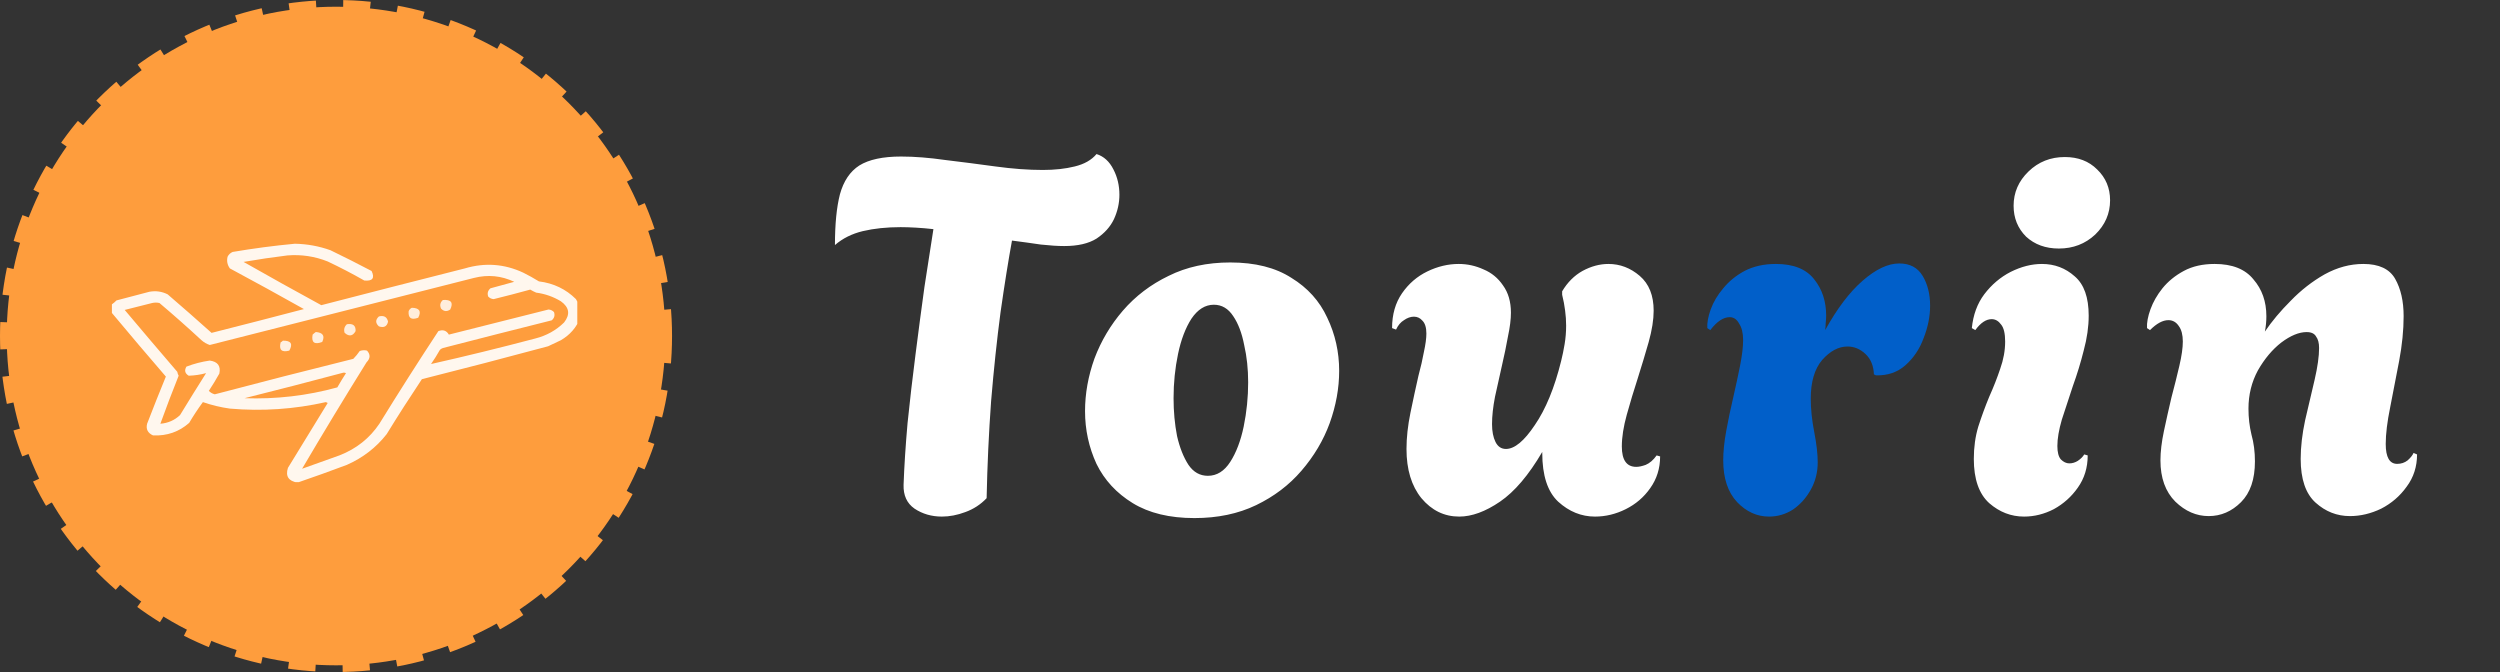 <svg width="186" height="50" viewBox="0 0 186 50" fill="none" xmlns="http://www.w3.org/2000/svg">
<rect x="0" y="0" width="186" height="50" fill="#333333" stroke="none"/>
<path d="M70.075 38.434C69.311 38.434 68.632 38.236 68.04 37.842C67.473 37.447 67.202 36.855 67.226 36.066C67.276 34.684 67.374 33.155 67.522 31.478C67.695 29.8 67.892 28.098 68.114 26.372C68.336 24.62 68.558 22.943 68.78 21.34C69.027 19.736 69.249 18.306 69.446 17.048C69.002 16.998 68.571 16.961 68.151 16.937C67.732 16.912 67.35 16.9 67.004 16.9C65.968 16.9 65.031 16.998 64.192 17.196C63.378 17.393 62.688 17.738 62.12 18.232C62.12 16.678 62.244 15.42 62.49 14.458C62.762 13.471 63.243 12.756 63.933 12.312C64.649 11.868 65.685 11.646 67.041 11.646C68.028 11.646 69.126 11.732 70.334 11.905C71.568 12.053 72.813 12.213 74.071 12.386C75.329 12.558 76.501 12.645 77.586 12.645C78.474 12.645 79.264 12.558 79.954 12.386C80.67 12.213 81.212 11.905 81.582 11.461C82.125 11.633 82.544 12.016 82.84 12.608C83.136 13.175 83.284 13.804 83.284 14.495C83.284 15.111 83.149 15.716 82.877 16.308C82.606 16.875 82.174 17.356 81.582 17.751C80.99 18.121 80.189 18.306 79.177 18.306C78.709 18.306 78.129 18.269 77.438 18.195C76.772 18.096 76.057 17.997 75.292 17.899C75.021 19.379 74.737 21.155 74.441 23.227C74.17 25.274 73.936 27.482 73.738 29.85C73.566 32.218 73.455 34.623 73.405 37.065C72.961 37.533 72.431 37.879 71.814 38.101C71.222 38.323 70.643 38.434 70.075 38.434ZM88.867 38.545C87.017 38.545 85.488 38.175 84.279 37.435C83.071 36.695 82.17 35.72 81.578 34.512C81.011 33.278 80.727 31.971 80.727 30.59C80.727 29.282 80.962 27.975 81.43 26.668C81.924 25.36 82.627 24.176 83.539 23.116C84.477 22.03 85.611 21.167 86.943 20.526C88.275 19.86 89.805 19.527 91.531 19.527C93.381 19.527 94.898 19.909 96.082 20.674C97.291 21.414 98.179 22.4 98.746 23.634C99.338 24.867 99.634 26.187 99.634 27.593C99.634 28.875 99.4 30.17 98.931 31.478C98.463 32.76 97.76 33.944 96.822 35.03C95.91 36.09 94.787 36.941 93.455 37.583C92.123 38.224 90.594 38.545 88.867 38.545ZM89.866 35.4C90.532 35.4 91.087 35.054 91.531 34.364C91.975 33.673 92.308 32.797 92.53 31.737C92.752 30.651 92.863 29.554 92.863 28.444C92.863 27.457 92.765 26.532 92.567 25.669C92.395 24.781 92.123 24.065 91.753 23.523C91.383 22.955 90.902 22.672 90.31 22.672C89.669 22.672 89.114 23.017 88.645 23.708C88.201 24.398 87.868 25.274 87.646 26.335C87.424 27.395 87.313 28.493 87.313 29.628C87.313 30.614 87.4 31.552 87.572 32.44C87.77 33.303 88.053 34.018 88.423 34.586C88.793 35.128 89.274 35.4 89.866 35.4ZM108.565 38.434C107.455 38.434 106.518 37.977 105.753 37.065C105.013 36.152 104.643 34.931 104.643 33.402C104.643 32.563 104.742 31.663 104.939 30.701C105.137 29.739 105.334 28.826 105.531 27.963C105.704 27.321 105.84 26.729 105.938 26.187C106.062 25.619 106.123 25.163 106.123 24.818C106.123 24.374 106.025 24.053 105.827 23.856C105.655 23.658 105.445 23.56 105.198 23.56C104.952 23.56 104.705 23.646 104.458 23.819C104.212 23.967 104.014 24.201 103.866 24.522L103.57 24.411C103.57 23.399 103.817 22.536 104.31 21.821C104.804 21.105 105.433 20.563 106.197 20.193C106.962 19.823 107.739 19.638 108.528 19.638C109.17 19.638 109.786 19.773 110.378 20.045C110.97 20.291 111.451 20.686 111.821 21.229C112.216 21.771 112.413 22.45 112.413 23.264C112.413 23.757 112.339 24.349 112.191 25.04C112.068 25.73 111.92 26.446 111.747 27.186C111.575 27.95 111.402 28.727 111.229 29.517C111.081 30.281 111.007 30.96 111.007 31.552C111.007 32.094 111.094 32.538 111.266 32.884C111.439 33.229 111.698 33.402 112.043 33.402C112.685 33.402 113.4 32.81 114.189 31.626C115.003 30.442 115.657 28.851 116.15 26.853C116.249 26.458 116.335 26.039 116.409 25.595C116.483 25.151 116.52 24.694 116.52 24.226C116.52 23.856 116.496 23.486 116.446 23.116C116.397 22.721 116.323 22.326 116.224 21.932V21.673C116.619 21.007 117.125 20.501 117.741 20.156C118.383 19.81 119.024 19.638 119.665 19.638C120.529 19.638 121.306 19.934 121.996 20.526C122.687 21.118 123.032 21.981 123.032 23.116C123.032 23.782 122.909 24.559 122.662 25.447C122.416 26.31 122.144 27.21 121.848 28.148C121.552 29.06 121.281 29.961 121.034 30.849C120.788 31.737 120.664 32.526 120.664 33.217C120.664 34.228 121.022 34.734 121.737 34.734C121.935 34.734 122.169 34.684 122.44 34.586C122.736 34.462 123.008 34.228 123.254 33.883L123.513 33.957C123.513 34.845 123.267 35.634 122.773 36.325C122.305 36.991 121.7 37.509 120.96 37.879C120.22 38.249 119.456 38.434 118.666 38.434C117.655 38.434 116.742 38.064 115.928 37.324C115.139 36.584 114.744 35.375 114.744 33.698V33.624C113.733 35.35 112.685 36.584 111.599 37.324C110.514 38.064 109.503 38.434 108.565 38.434ZM153.179 18.491C152.193 18.491 151.379 18.195 150.737 17.603C150.121 16.986 149.812 16.221 149.812 15.309C149.812 14.322 150.182 13.471 150.922 12.756C151.662 12.04 152.563 11.683 153.623 11.683C154.61 11.683 155.412 11.991 156.028 12.608C156.67 13.224 156.99 13.989 156.99 14.902C156.99 15.888 156.62 16.739 155.88 17.455C155.14 18.145 154.24 18.491 153.179 18.491ZM150.589 38.434C149.627 38.434 148.764 38.101 147.999 37.435C147.235 36.744 146.852 35.646 146.852 34.142C146.852 33.278 146.963 32.477 147.185 31.737C147.432 30.972 147.703 30.232 147.999 29.517C148.32 28.801 148.591 28.111 148.813 27.445C149.06 26.754 149.183 26.076 149.183 25.41C149.183 24.818 149.085 24.398 148.887 24.152C148.69 23.88 148.456 23.745 148.184 23.745C147.765 23.745 147.358 24.016 146.963 24.559L146.704 24.411C146.803 23.424 147.111 22.585 147.629 21.895C148.172 21.179 148.826 20.624 149.59 20.23C150.38 19.835 151.157 19.638 151.921 19.638C152.859 19.638 153.673 19.946 154.363 20.563C155.054 21.155 155.399 22.129 155.399 23.486C155.399 24.3 155.276 25.163 155.029 26.076C154.807 26.964 154.536 27.852 154.215 28.74C153.919 29.628 153.648 30.454 153.401 31.219C153.179 31.983 153.068 32.637 153.068 33.18C153.068 33.648 153.155 33.981 153.327 34.179C153.525 34.376 153.734 34.475 153.956 34.475C154.178 34.475 154.388 34.413 154.585 34.29C154.807 34.142 154.968 33.981 155.066 33.809L155.325 33.883C155.325 34.795 155.079 35.597 154.585 36.288C154.117 36.954 153.525 37.484 152.809 37.879C152.094 38.249 151.354 38.434 150.589 38.434ZM164.326 38.397C163.414 38.397 162.587 38.039 161.847 37.324C161.107 36.584 160.737 35.56 160.737 34.253C160.737 33.611 160.824 32.884 160.996 32.07C161.169 31.256 161.354 30.429 161.551 29.591C161.773 28.752 161.971 27.963 162.143 27.223C162.316 26.483 162.402 25.878 162.402 25.41C162.402 24.916 162.304 24.534 162.106 24.263C161.909 23.967 161.65 23.819 161.329 23.819C160.91 23.819 160.454 24.065 159.96 24.559L159.738 24.411C159.714 24.016 159.8 23.547 159.997 23.005C160.195 22.462 160.491 21.944 160.885 21.451C161.305 20.933 161.835 20.501 162.476 20.156C163.118 19.81 163.882 19.638 164.77 19.638C166.078 19.638 167.04 20.02 167.656 20.785C168.298 21.525 168.618 22.437 168.618 23.523C168.618 23.917 168.581 24.3 168.507 24.67C169.025 23.905 169.667 23.14 170.431 22.376C171.196 21.586 172.035 20.933 172.947 20.415C173.885 19.897 174.847 19.638 175.833 19.638C176.993 19.638 177.782 20.008 178.201 20.748C178.621 21.488 178.83 22.413 178.83 23.523C178.83 24.559 178.719 25.669 178.497 26.853C178.275 28.037 178.053 29.184 177.831 30.294C177.609 31.379 177.498 32.292 177.498 33.032C177.498 34.018 177.782 34.512 178.349 34.512C178.645 34.512 178.904 34.425 179.126 34.253C179.348 34.055 179.496 33.87 179.57 33.698L179.829 33.809C179.829 34.721 179.57 35.523 179.052 36.214C178.559 36.904 177.93 37.447 177.165 37.842C176.401 38.212 175.624 38.397 174.834 38.397C173.872 38.397 173.021 38.064 172.281 37.398C171.541 36.732 171.171 35.646 171.171 34.142C171.171 33.254 171.282 32.292 171.504 31.256C171.751 30.22 171.985 29.221 172.207 28.259C172.429 27.297 172.54 26.507 172.54 25.891C172.54 25.521 172.466 25.237 172.318 25.04C172.195 24.818 171.961 24.707 171.615 24.707C171.048 24.707 170.419 24.966 169.728 25.484C169.062 26.002 168.483 26.692 167.989 27.556C167.521 28.419 167.286 29.369 167.286 30.405C167.286 31.071 167.36 31.712 167.508 32.329C167.681 32.945 167.767 33.611 167.767 34.327C167.767 35.659 167.422 36.67 166.731 37.361C166.041 38.051 165.239 38.397 164.326 38.397Z" fill="white"/>
<path d="M131.612 38.434C130.724 38.434 129.934 38.076 129.244 37.361C128.553 36.621 128.208 35.585 128.208 34.253C128.208 33.611 128.282 32.884 128.43 32.07C128.578 31.256 128.75 30.429 128.948 29.591C129.145 28.727 129.318 27.926 129.466 27.186C129.614 26.421 129.688 25.792 129.688 25.299C129.688 24.781 129.589 24.374 129.392 24.078C129.219 23.757 128.985 23.597 128.689 23.597C128.22 23.597 127.739 23.917 127.246 24.559L127.024 24.411C126.999 24.016 127.085 23.547 127.283 23.005C127.48 22.462 127.788 21.944 128.208 21.451C128.627 20.933 129.157 20.501 129.799 20.156C130.465 19.81 131.242 19.638 132.13 19.638C133.437 19.638 134.387 20.02 134.979 20.785C135.571 21.525 135.867 22.425 135.867 23.486C135.867 23.658 135.854 23.843 135.83 24.041C135.83 24.213 135.817 24.386 135.793 24.559C136.681 22.955 137.606 21.734 138.568 20.896C139.554 20.032 140.467 19.601 141.306 19.601C142.095 19.601 142.675 19.909 143.045 20.526C143.415 21.142 143.6 21.882 143.6 22.746C143.6 23.535 143.439 24.337 143.119 25.151C142.823 25.965 142.366 26.643 141.75 27.186C141.158 27.704 140.43 27.95 139.567 27.926L139.419 27.852C139.394 27.21 139.184 26.705 138.79 26.335C138.395 25.965 137.951 25.78 137.458 25.78C136.792 25.78 136.163 26.113 135.571 26.779C135.003 27.445 134.72 28.407 134.72 29.665C134.72 30.429 134.806 31.256 134.979 32.144C135.151 33.032 135.238 33.784 135.238 34.401C135.238 35.141 135.065 35.819 134.72 36.436C134.374 37.052 133.93 37.546 133.388 37.916C132.845 38.261 132.253 38.434 131.612 38.434Z" fill="#015FC9"/>
<circle cx="25" cy="25" r="24.5" fill="#FE9D3D" stroke="#FE9D3D" stroke-dasharray="2 2"/>
<g clip-path="url(#clip0_554_17)">
<path opacity="0.912" fill-rule="evenodd" clip-rule="evenodd" d="M43.158 22.77C43.158 23.07 43.158 23.371 43.158 23.671C42.884 24.368 42.408 24.915 41.729 25.313C41.411 25.463 41.094 25.614 40.776 25.764C37.656 26.605 34.526 27.421 31.388 28.211C30.49 29.557 29.616 30.92 28.769 32.299C27.987 33.297 27 34.059 25.81 34.585C24.591 35.044 23.367 35.484 22.136 35.905C21.465 35.795 21.227 35.431 21.422 34.81C22.408 33.201 23.395 31.591 24.381 29.981C24.336 29.96 24.291 29.938 24.245 29.917C21.891 30.448 19.51 30.609 17.102 30.4C16.415 30.304 15.746 30.143 15.095 29.917C14.73 30.414 14.39 30.929 14.075 31.462C13.322 32.129 12.426 32.44 11.387 32.396C10.993 32.218 10.845 31.928 10.945 31.527C11.397 30.351 11.862 29.181 12.34 28.017C10.985 26.446 9.647 24.869 8.326 23.285C8.326 23.07 8.326 22.856 8.326 22.641C8.448 22.558 8.561 22.461 8.666 22.351C9.482 22.137 10.299 21.922 11.115 21.707C11.597 21.62 12.05 21.684 12.476 21.901C13.575 22.844 14.663 23.799 15.741 24.766C18.034 24.186 20.325 23.596 22.612 22.995C20.787 21.97 18.95 20.961 17.102 19.969C16.912 19.705 16.855 19.415 16.932 19.1C17.011 18.939 17.136 18.821 17.306 18.745C18.84 18.484 20.382 18.28 21.932 18.134C22.846 18.15 23.73 18.311 24.585 18.617C25.614 19.114 26.635 19.63 27.647 20.162C27.898 20.694 27.717 20.93 27.102 20.87C26.217 20.365 25.31 19.893 24.381 19.454C23.423 19.072 22.425 18.922 21.388 19.003C20.294 19.137 19.206 19.298 18.122 19.486C20.036 20.574 21.964 21.648 23.905 22.705C27.462 21.783 31.022 20.871 34.586 19.969C36.083 19.524 37.534 19.631 38.94 20.291C39.336 20.489 39.722 20.704 40.096 20.935C41.185 21.07 42.103 21.51 42.852 22.255C42.938 22.441 43.04 22.613 43.158 22.77ZM22.476 34.875C24.039 32.217 25.638 29.578 27.272 26.955C27.558 26.666 27.569 26.376 27.306 26.086C27.121 26.039 26.939 26.05 26.762 26.118C26.618 26.328 26.46 26.521 26.286 26.698C22.841 27.553 19.405 28.433 15.979 29.337C15.803 29.292 15.656 29.206 15.537 29.08C15.815 28.661 16.076 28.232 16.32 27.792C16.437 27.228 16.199 26.906 15.605 26.826C15.006 26.912 14.428 27.062 13.87 27.277C13.703 27.558 13.76 27.784 14.04 27.953C14.483 27.939 14.914 27.875 15.333 27.76C14.678 28.796 14.032 29.837 13.394 30.883C12.992 31.264 12.505 31.479 11.931 31.527C12.365 30.328 12.818 29.137 13.292 27.953C13.243 27.863 13.209 27.766 13.19 27.663C11.878 26.135 10.574 24.6 9.278 23.059C9.959 22.888 10.639 22.716 11.319 22.544C11.501 22.502 11.682 22.502 11.864 22.544C12.927 23.444 13.97 24.367 14.993 25.313C15.172 25.472 15.376 25.59 15.605 25.667C22.161 24.01 28.714 22.347 35.266 20.677C36.303 20.415 37.301 20.512 38.259 20.967C37.673 21.134 37.083 21.295 36.491 21.45C36.297 21.615 36.24 21.819 36.321 22.061C36.429 22.177 36.565 22.242 36.729 22.255C37.641 22.031 38.548 21.795 39.45 21.546C39.592 21.63 39.739 21.705 39.892 21.772C40.555 21.86 41.168 22.075 41.729 22.416C42.359 22.866 42.438 23.392 41.967 23.993C41.373 24.576 40.658 24.973 39.824 25.184C37.236 25.869 34.651 26.503 32.069 27.084C32.301 26.751 32.517 26.408 32.715 26.054C32.776 25.976 32.856 25.923 32.953 25.893C35.649 25.196 38.347 24.509 41.049 23.832C41.242 23.667 41.299 23.463 41.219 23.221C41.11 23.105 40.974 23.04 40.81 23.027C38.339 23.65 35.867 24.272 33.395 24.895C33.218 24.589 32.957 24.503 32.613 24.637C31.116 26.912 29.653 29.209 28.225 31.527C27.5 32.605 26.514 33.388 25.265 33.877C24.336 34.217 23.406 34.549 22.476 34.875ZM25.538 27.728C25.609 27.718 25.677 27.729 25.742 27.76C25.518 28.109 25.302 28.463 25.096 28.822C22.843 29.442 20.541 29.71 18.19 29.627C20.653 29.012 23.102 28.379 25.538 27.728Z" fill="white"/>
<path opacity="0.82" fill-rule="evenodd" clip-rule="evenodd" d="M32.953 22.319C33.567 22.276 33.748 22.512 33.497 23.027C33.253 23.201 33.026 23.18 32.817 22.963C32.702 22.714 32.747 22.499 32.953 22.319Z" fill="white"/>
<path opacity="0.815" fill-rule="evenodd" clip-rule="evenodd" d="M30.64 22.898C31.208 22.911 31.366 23.157 31.116 23.639C30.598 23.829 30.36 23.668 30.402 23.156C30.449 23.037 30.528 22.951 30.64 22.898Z" fill="white"/>
<path opacity="0.852" fill-rule="evenodd" clip-rule="evenodd" d="M28.191 23.543C28.567 23.45 28.794 23.579 28.871 23.929C28.793 24.289 28.566 24.407 28.191 24.283C27.923 24.036 27.923 23.79 28.191 23.543Z" fill="white"/>
<path opacity="0.821" fill-rule="evenodd" clip-rule="evenodd" d="M25.81 24.122C26.264 24.05 26.479 24.222 26.456 24.637C26.245 25.012 25.973 25.055 25.64 24.766C25.562 24.513 25.619 24.299 25.81 24.122Z" fill="white"/>
<path opacity="0.833" fill-rule="evenodd" clip-rule="evenodd" d="M23.497 24.701C24.028 24.743 24.187 24.99 23.973 25.442C23.39 25.662 23.152 25.48 23.259 24.894C23.337 24.821 23.416 24.757 23.497 24.701Z" fill="white"/>
<path opacity="0.846" fill-rule="evenodd" clip-rule="evenodd" d="M21.048 25.345C21.65 25.337 21.809 25.584 21.524 26.086C20.958 26.237 20.742 26.033 20.878 25.474C20.945 25.438 21.002 25.395 21.048 25.345Z" fill="white"/>
</g>
<defs>
<clipPath id="clip0_554_17">
<rect width="34.719" height="17.771" fill="white" transform="translate(8.232 18.102)"/>
</clipPath>
</defs>
</svg>
